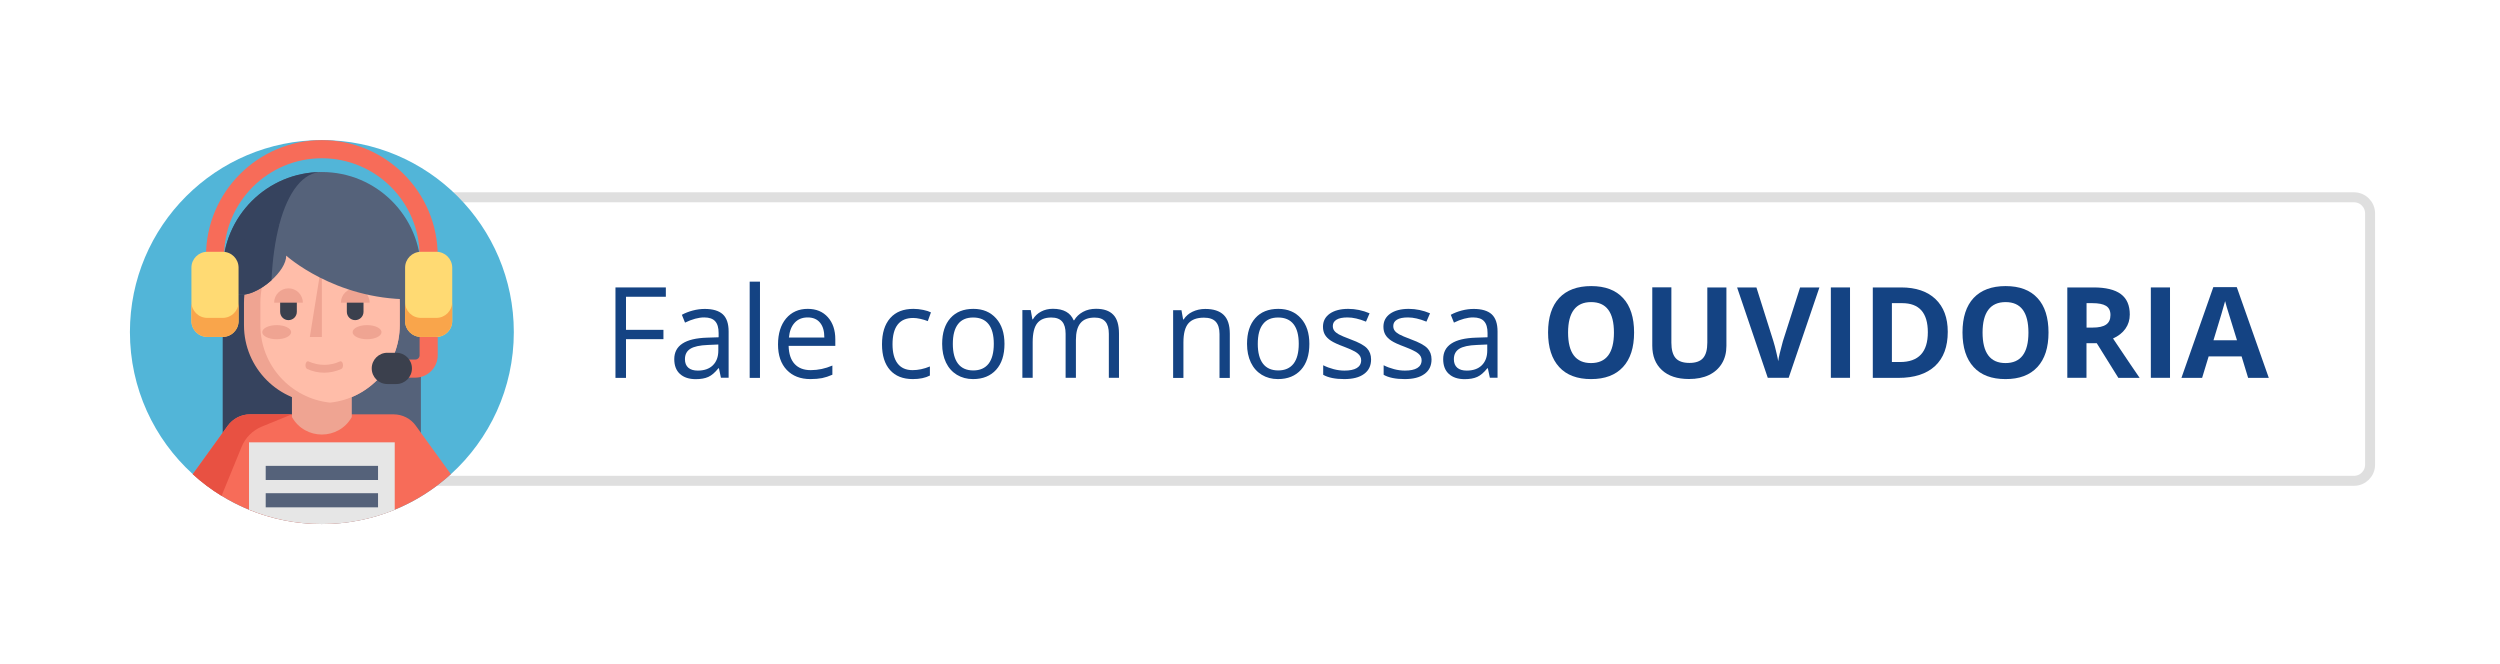 <?xml version="1.0" encoding="utf-8"?>
<!-- Generator: Adobe Illustrator 28.2.0, SVG Export Plug-In . SVG Version: 6.00 Build 0)  -->
<svg version="1.1" id="Camada_1" xmlns="http://www.w3.org/2000/svg" xmlns:xlink="http://www.w3.org/1999/xlink" x="0px" y="0px"
	 viewBox="0 0 332.51 88.34" style="enable-background:new 0 0 332.51 88.34;" xml:space="preserve">
<style type="text/css">
	.st0{fill:none;stroke:#DFDFDF;stroke-width:1.329;stroke-miterlimit:10;}
	.st1{fill:#144383;}
	.st2{fill:#52B5D8;}
	.st3{fill:#55627A;}
	.st4{fill:#36435E;}
	.st5{fill:#F76C59;}
	.st6{fill:#EFA492;}
	.st7{fill:#FFBDA9;}
	.st8{fill:#3B404D;}
	.st9{fill:#E85142;}
	.st10{fill:#FFDA73;}
	.st11{fill:#F9A54B;}
	.st12{fill:#E6E6E6;}
</style>
<g>
	<path class="st0" d="M313.09,26.24H30.47c-1.18,0-2.14,0.96-2.14,2.14v33.43c0,1.18,0.96,2.14,2.14,2.14h282.62
		c1.18,0,2.14-0.96,2.14-2.14V28.38C315.23,27.2,314.27,26.24,313.09,26.24z"/>
	<g>
		<g>
			<path class="st1" d="M83.26,50.26h-1.4V38.23h6.7v1.24h-5.3v4.4h4.98v1.24h-4.98V50.26z"/>
			<path class="st1" d="M95.89,50.26l-0.27-1.28h-0.07c-0.45,0.57-0.9,0.95-1.34,1.15s-1,0.3-1.67,0.3c-0.89,0-1.59-0.23-2.1-0.69
				c-0.51-0.46-0.76-1.12-0.76-1.97c0-1.82,1.46-2.77,4.37-2.86l1.53-0.05v-0.56c0-0.71-0.15-1.23-0.46-1.57
				c-0.3-0.34-0.79-0.51-1.46-0.51c-0.75,0-1.6,0.23-2.55,0.69l-0.42-1.04c0.44-0.24,0.93-0.43,1.46-0.57
				c0.53-0.14,1.06-0.21,1.59-0.21c1.07,0,1.87,0.24,2.39,0.71c0.52,0.48,0.78,1.24,0.78,2.29v6.15H95.89z M92.81,49.29
				c0.85,0,1.52-0.23,2-0.7s0.73-1.12,0.73-1.96v-0.81l-1.37,0.06c-1.09,0.04-1.87,0.21-2.35,0.51c-0.48,0.3-0.72,0.76-0.72,1.39
				c0,0.49,0.15,0.87,0.45,1.13S92.27,49.29,92.81,49.29z"/>
			<path class="st1" d="M101.08,50.26h-1.37v-12.8h1.37V50.26z"/>
			<path class="st1" d="M107.79,50.42c-1.33,0-2.38-0.41-3.15-1.22c-0.77-0.81-1.16-1.94-1.16-3.38c0-1.45,0.36-2.61,1.07-3.46
				c0.72-0.85,1.68-1.28,2.88-1.28c1.13,0,2.02,0.37,2.68,1.11c0.66,0.74,0.99,1.72,0.99,2.94V46h-6.21
				c0.03,1.06,0.29,1.86,0.8,2.41c0.51,0.55,1.22,0.82,2.14,0.82c0.97,0,1.93-0.2,2.88-0.61v1.22c-0.48,0.21-0.94,0.36-1.37,0.45
				C108.91,50.37,108.39,50.42,107.79,50.42z M107.42,42.22c-0.72,0-1.3,0.24-1.73,0.71c-0.43,0.47-0.68,1.12-0.76,1.96h4.71
				c0-0.86-0.19-1.52-0.58-1.98C108.68,42.45,108.13,42.22,107.42,42.22z"/>
			<path class="st1" d="M121.41,50.42c-1.31,0-2.32-0.4-3.03-1.2c-0.71-0.8-1.07-1.94-1.07-3.41c0-1.51,0.36-2.67,1.09-3.5
				s1.76-1.23,3.1-1.23c0.43,0,0.87,0.05,1.3,0.14c0.43,0.09,0.77,0.2,1.02,0.33l-0.42,1.16c-0.3-0.12-0.63-0.22-0.99-0.3
				c-0.36-0.08-0.67-0.12-0.95-0.12c-1.83,0-2.75,1.17-2.75,3.5c0,1.11,0.22,1.96,0.67,2.55c0.45,0.59,1.11,0.89,1.99,0.89
				c0.75,0,1.52-0.16,2.31-0.49v1.21C123.08,50.26,122.32,50.42,121.41,50.42z"/>
			<path class="st1" d="M133.6,45.74c0,1.47-0.37,2.62-1.11,3.44s-1.76,1.24-3.07,1.24c-0.81,0-1.52-0.19-2.15-0.57
				c-0.62-0.38-1.11-0.92-1.45-1.63c-0.34-0.71-0.51-1.54-0.51-2.48c0-1.47,0.37-2.61,1.1-3.43c0.73-0.82,1.75-1.23,3.06-1.23
				c1.26,0,2.26,0.42,3.01,1.26C133.23,43.17,133.6,44.31,133.6,45.74z M126.73,45.74c0,1.15,0.23,2.03,0.69,2.63
				c0.46,0.6,1.14,0.9,2.03,0.9s1.57-0.3,2.04-0.9c0.46-0.6,0.69-1.48,0.69-2.64c0-1.15-0.23-2.02-0.69-2.61
				c-0.46-0.59-1.15-0.89-2.05-0.89c-0.89,0-1.57,0.29-2.02,0.88C126.96,43.7,126.73,44.58,126.73,45.74z"/>
			<path class="st1" d="M147.48,50.26v-5.86c0-0.72-0.15-1.26-0.46-1.62c-0.31-0.36-0.78-0.54-1.43-0.54
				c-0.85,0-1.48,0.24-1.88,0.73c-0.41,0.49-0.61,1.24-0.61,2.25v5.03h-1.37v-5.86c0-0.72-0.15-1.26-0.46-1.62
				c-0.31-0.36-0.79-0.54-1.44-0.54c-0.86,0-1.48,0.26-1.88,0.77s-0.6,1.35-0.6,2.52v4.73h-1.37v-9.01h1.11l0.22,1.23h0.07
				c0.26-0.44,0.62-0.78,1.09-1.03c0.47-0.25,0.99-0.37,1.57-0.37c1.41,0,2.33,0.51,2.76,1.53h0.07c0.27-0.47,0.66-0.84,1.17-1.12
				s1.09-0.41,1.74-0.41c1.02,0,1.78,0.26,2.29,0.79c0.51,0.52,0.76,1.36,0.76,2.51v5.88H147.48z"/>
			<path class="st1" d="M162.2,50.26v-5.83c0-0.73-0.17-1.28-0.5-1.64c-0.33-0.36-0.86-0.54-1.57-0.54c-0.94,0-1.63,0.25-2.07,0.76
				s-0.66,1.35-0.66,2.53v4.73h-1.37v-9.01h1.11l0.22,1.23h0.07c0.28-0.44,0.67-0.79,1.18-1.03c0.5-0.24,1.07-0.37,1.69-0.37
				c1.09,0,1.9,0.26,2.45,0.79s0.82,1.36,0.82,2.51v5.88H162.2z"/>
			<path class="st1" d="M174.15,45.74c0,1.47-0.37,2.62-1.11,3.44s-1.76,1.24-3.07,1.24c-0.81,0-1.52-0.19-2.15-0.57
				c-0.62-0.38-1.11-0.92-1.45-1.63c-0.34-0.71-0.51-1.54-0.51-2.48c0-1.47,0.37-2.61,1.1-3.43c0.73-0.82,1.75-1.23,3.06-1.23
				c1.26,0,2.26,0.42,3.01,1.26C173.78,43.17,174.15,44.31,174.15,45.74z M167.29,45.74c0,1.15,0.23,2.03,0.69,2.63
				c0.46,0.6,1.14,0.9,2.03,0.9s1.57-0.3,2.04-0.9c0.46-0.6,0.69-1.48,0.69-2.64c0-1.15-0.23-2.02-0.69-2.61
				c-0.46-0.59-1.15-0.89-2.05-0.89c-0.89,0-1.57,0.29-2.02,0.88C167.51,43.7,167.29,44.58,167.29,45.74z"/>
			<path class="st1" d="M182.36,47.8c0,0.84-0.31,1.49-0.94,1.94c-0.62,0.46-1.5,0.68-2.63,0.68c-1.2,0-2.13-0.19-2.8-0.57v-1.27
				c0.43,0.22,0.9,0.39,1.39,0.52s0.97,0.19,1.44,0.19c0.71,0,1.26-0.11,1.64-0.34s0.58-0.57,0.58-1.04c0-0.35-0.15-0.65-0.46-0.9
				c-0.3-0.25-0.9-0.54-1.78-0.88c-0.84-0.31-1.43-0.58-1.79-0.82c-0.35-0.23-0.62-0.5-0.79-0.79s-0.26-0.65-0.26-1.06
				c0-0.74,0.3-1.31,0.9-1.74c0.6-0.42,1.42-0.64,2.46-0.64c0.97,0,1.92,0.2,2.84,0.59l-0.48,1.11c-0.91-0.37-1.72-0.56-2.46-0.56
				c-0.65,0-1.14,0.1-1.46,0.3c-0.33,0.2-0.49,0.48-0.49,0.84c0,0.24,0.06,0.45,0.19,0.62c0.12,0.17,0.32,0.33,0.6,0.49
				c0.27,0.15,0.8,0.38,1.58,0.67c1.07,0.39,1.79,0.78,2.17,1.18C182.17,46.7,182.36,47.2,182.36,47.8z"/>
			<path class="st1" d="M190.4,47.8c0,0.84-0.31,1.49-0.94,1.94c-0.62,0.46-1.5,0.68-2.63,0.68c-1.2,0-2.13-0.19-2.8-0.57v-1.27
				c0.43,0.22,0.9,0.39,1.39,0.52s0.97,0.19,1.44,0.19c0.71,0,1.26-0.11,1.64-0.34s0.58-0.57,0.58-1.04c0-0.35-0.15-0.65-0.46-0.9
				c-0.3-0.25-0.9-0.54-1.78-0.88c-0.84-0.31-1.43-0.58-1.79-0.82c-0.35-0.23-0.62-0.5-0.79-0.79s-0.26-0.65-0.26-1.06
				c0-0.74,0.3-1.31,0.9-1.74c0.6-0.42,1.42-0.64,2.46-0.64c0.97,0,1.92,0.2,2.84,0.59l-0.48,1.11c-0.91-0.37-1.72-0.56-2.46-0.56
				c-0.65,0-1.14,0.1-1.46,0.3c-0.33,0.2-0.49,0.48-0.49,0.84c0,0.24,0.06,0.45,0.19,0.62c0.12,0.17,0.32,0.33,0.6,0.49
				c0.27,0.15,0.8,0.38,1.58,0.67c1.07,0.39,1.79,0.78,2.17,1.18C190.21,46.7,190.4,47.2,190.4,47.8z"/>
			<path class="st1" d="M198.16,50.26l-0.27-1.28h-0.07c-0.45,0.57-0.9,0.95-1.34,1.15s-1,0.3-1.67,0.3c-0.89,0-1.59-0.23-2.1-0.69
				c-0.51-0.46-0.76-1.12-0.76-1.97c0-1.82,1.46-2.77,4.37-2.86l1.53-0.05v-0.56c0-0.71-0.15-1.23-0.46-1.57
				c-0.3-0.34-0.79-0.51-1.46-0.51c-0.75,0-1.6,0.23-2.55,0.69l-0.42-1.04c0.44-0.24,0.93-0.43,1.46-0.57
				c0.53-0.14,1.06-0.21,1.59-0.21c1.07,0,1.87,0.24,2.39,0.71c0.52,0.48,0.78,1.24,0.78,2.29v6.15H198.16z M195.08,49.29
				c0.85,0,1.52-0.23,2-0.7s0.73-1.12,0.73-1.96v-0.81l-1.37,0.06c-1.09,0.04-1.87,0.21-2.35,0.51c-0.48,0.3-0.72,0.76-0.72,1.39
				c0,0.49,0.15,0.87,0.45,1.13S194.54,49.29,195.08,49.29z"/>
			<path class="st1" d="M217.34,44.23c0,1.99-0.49,3.52-1.48,4.59c-0.99,1.07-2.4,1.6-4.24,1.6c-1.84,0-3.26-0.53-4.24-1.6
				s-1.48-2.6-1.48-4.61c0-2,0.5-3.53,1.48-4.58c0.99-1.05,2.41-1.58,4.26-1.58s3.26,0.53,4.24,1.6
				C216.85,40.7,217.34,42.23,217.34,44.23z M208.56,44.23c0,1.34,0.25,2.36,0.76,3.04s1.27,1.02,2.29,1.02
				c2.03,0,3.05-1.35,3.05-4.05c0-2.71-1.01-4.06-3.04-4.06c-1.01,0-1.78,0.34-2.29,1.02C208.82,41.87,208.56,42.88,208.56,44.23z"
				/>
			<path class="st1" d="M229.62,38.23v7.78c0,0.89-0.2,1.67-0.6,2.33s-0.97,1.18-1.72,1.54s-1.64,0.53-2.66,0.53
				c-1.55,0-2.75-0.4-3.6-1.19c-0.86-0.79-1.28-1.88-1.28-3.25v-7.75h2.54v7.36c0,0.93,0.19,1.61,0.56,2.04
				c0.37,0.43,0.99,0.65,1.85,0.65c0.83,0,1.44-0.22,1.81-0.65c0.38-0.44,0.56-1.12,0.56-2.05v-7.34H229.62z"/>
			<path class="st1" d="M239.42,38.23h2.57l-4.09,12.02h-2.78l-4.08-12.02h2.57l2.26,7.16c0.13,0.42,0.26,0.91,0.39,1.48
				c0.13,0.56,0.22,0.95,0.25,1.17c0.06-0.5,0.27-1.39,0.62-2.65L239.42,38.23z"/>
			<path class="st1" d="M243.51,50.26V38.23h2.55v12.02H243.51z"/>
			<path class="st1" d="M259.06,44.13c0,1.98-0.56,3.5-1.69,4.55s-2.75,1.58-4.88,1.58h-3.4V38.23h3.77c1.96,0,3.49,0.52,4.57,1.55
				C258.52,40.82,259.06,42.27,259.06,44.13z M256.41,44.19c0-2.58-1.14-3.87-3.42-3.87h-1.36v7.83h1.09
				C255.18,48.15,256.41,46.83,256.41,44.19z"/>
			<path class="st1" d="M272.46,44.23c0,1.99-0.49,3.52-1.48,4.59c-0.99,1.07-2.4,1.6-4.24,1.6c-1.84,0-3.26-0.53-4.24-1.6
				s-1.48-2.6-1.48-4.61c0-2,0.5-3.53,1.48-4.58c0.99-1.05,2.41-1.58,4.26-1.58s3.26,0.53,4.24,1.6
				C271.97,40.7,272.46,42.23,272.46,44.23z M263.69,44.23c0,1.34,0.25,2.36,0.76,3.04s1.27,1.02,2.29,1.02
				c2.03,0,3.05-1.35,3.05-4.05c0-2.71-1.01-4.06-3.04-4.06c-1.01,0-1.78,0.34-2.29,1.02C263.95,41.87,263.69,42.88,263.69,44.23z"
				/>
			<path class="st1" d="M277.51,45.64v4.61h-2.55V38.23h3.5c1.63,0,2.84,0.3,3.63,0.89s1.18,1.5,1.18,2.71
				c0,0.71-0.19,1.34-0.58,1.89c-0.39,0.55-0.94,0.98-1.65,1.3c1.81,2.7,2.99,4.45,3.54,5.24h-2.83l-2.87-4.61H277.51z
				 M277.51,43.57h0.82c0.81,0,1.4-0.13,1.79-0.4s0.58-0.69,0.58-1.27c0-0.57-0.2-0.98-0.59-1.22s-1-0.36-1.82-0.36h-0.77V43.57z"/>
			<path class="st1" d="M286.07,50.26V38.23h2.55v12.02H286.07z"/>
			<path class="st1" d="M299.01,50.26l-0.87-2.86h-4.38l-0.87,2.86h-2.75l4.24-12.07h3.12l4.26,12.07H299.01z M297.53,45.26
				c-0.81-2.59-1.26-4.06-1.36-4.4c-0.1-0.34-0.17-0.61-0.22-0.81c-0.18,0.7-0.7,2.44-1.55,5.21H297.53z"/>
		</g>
	</g>
	<g>
		<path class="st2" d="M68.34,44.17c0,7.49-3.23,14.23-8.37,18.9c-2.18,1.98-4.71,3.59-7.48,4.73c-2.99,1.23-6.26,1.9-9.69,1.9
			c-3.43,0-6.7-0.68-9.69-1.91c-1.27-0.52-2.48-1.14-3.64-1.85c-1.37-0.84-2.65-1.8-3.83-2.88c-5.14-4.67-8.36-11.41-8.36-18.9
			c0-14.1,11.43-25.53,25.53-25.53S68.34,30.07,68.34,44.17z"/>
		<path class="st3" d="M55.98,36.05v22.94H29.64V36.05c0-7.27,5.9-13.17,13.17-13.17S55.98,28.77,55.98,36.05z"/>
		<path class="st4" d="M40.56,52.61c0.24,1-1.95,5.54-1.85,6.38h-9.08V36.05c0-7.27,5.9-13.17,13.17-13.17
			c-4.9,0-8.1,10.28-6.18,24.96C36.98,50.5,39.85,49.69,40.56,52.61z"/>
		<path class="st5" d="M59.97,63.07c-4.53,4.12-10.56,6.63-17.17,6.63c-4.89,0-9.45-1.37-13.33-3.75c-1.37-0.84-2.65-1.8-3.83-2.88
			l4.65-6.44c0.69-0.95,1.79-1.52,2.96-1.52h19.1c1.17,0,2.28,0.56,2.96,1.52L59.97,63.07z"/>
		<path class="st6" d="M46.79,51.04v4.43c-1.75,3.1-6.21,3.1-7.96,0v-4.43H46.79z"/>
		<path class="st6" d="M53.17,40.3v2.94c0,5.36-4.06,9.76-9.27,10.31c-0.36,0.04-0.72,0.06-1.09,0.06
			c-5.72,0-10.36-4.64-10.36-10.36V40.3c0-5.72,4.64-10.36,10.36-10.36c0.37,0,0.73,0.02,1.09,0.06c2.43,0.25,4.6,1.34,6.24,2.98
			C52.01,34.84,53.17,37.44,53.17,40.3z"/>
		<path class="st7" d="M53.17,40.3v2.94c0,5.36-4.06,9.76-9.27,10.31c-5.21-0.55-9.27-4.95-9.27-10.31V40.3
			c0-5.35,4.06-9.76,9.27-10.3c2.43,0.25,4.6,1.34,6.24,2.98C52.01,34.84,53.17,37.44,53.17,40.3z"/>
		<path class="st8" d="M38.37,38.61c0.62,0,1.11,0.5,1.11,1.11v1.75c0,0.62-0.5,1.11-1.11,1.11c-0.62,0-1.11-0.5-1.11-1.11v-1.75
			C37.25,39.11,37.75,38.61,38.37,38.61z"/>
		<path class="st8" d="M47.24,38.61c0.62,0,1.11,0.5,1.11,1.11v1.75c0,0.62-0.5,1.11-1.11,1.11c-0.62,0-1.11-0.5-1.11-1.11v-1.75
			C46.13,39.11,46.63,38.61,47.24,38.61z"/>
		<g>
			<path class="st6" d="M40.28,40.26c0-1.06-0.86-1.91-1.91-1.91c-1.06,0-1.91,0.86-1.91,1.91H40.28z"/>
			<path class="st6" d="M49.16,40.26c0-1.06-0.86-1.91-1.91-1.91s-1.91,0.86-1.91,1.91H49.16z"/>
			<path class="st6" d="M42.81,34.86l-1.6,9.96h1.6"/>
		</g>
		<path class="st3" d="M54.53,39.81C44.46,39.81,38.07,34,38.07,34c0,1.03-0.84,2.26-1.96,3.27c-1.52,1.37-3.55,2.32-4.73,1.76
			l-0.29-3.1l2.42-5.13l3.63-0.92l6.73-1.7l8.33,3.29L54.53,39.81z"/>
		<path class="st4" d="M37.15,29.89c-0.55,2.08-0.91,4.57-1.04,7.39c-1.52,1.37-3.55,2.32-4.73,1.76l-0.29-3.1l2.59-7.22
			L37.15,29.89z"/>
		<path class="st6" d="M50.74,44.18c0-0.52-0.86-0.94-1.92-0.94c-1.06,0-1.92,0.42-1.92,0.94c0,0.52,0.86,0.94,1.92,0.94
			C49.88,45.12,50.74,44.7,50.74,44.18z"/>
		<path class="st6" d="M38.72,44.18c0-0.52-0.86-0.94-1.92-0.94s-1.92,0.42-1.92,0.94c0,0.52,0.86,0.94,1.92,0.94
			S38.72,44.7,38.72,44.18z"/>
		<path class="st6" d="M43.12,49.57c-0.76,0-1.52-0.16-2.26-0.49c-0.17-0.08-0.27-0.36-0.22-0.64c0.05-0.28,0.22-0.44,0.39-0.37
			c1.37,0.61,2.82,0.61,4.19,0c0.17-0.08,0.35,0.09,0.39,0.37c0.05,0.28-0.05,0.56-0.22,0.64C44.64,49.41,43.88,49.57,43.12,49.57z"
			/>
		<path class="st5" d="M58.22,39.15h-2.41v-5.1c0-7.17-5.83-13-13-13c-7.17,0-13,5.83-13,13v5.1h-2.41v-5.1
			c0-8.5,6.91-15.41,15.41-15.41s15.41,6.91,15.41,15.41V39.15z"/>
		<path class="st5" d="M55.24,50.23H52.8v-2.41h2.44c0.32,0,0.57-0.26,0.57-0.57v-2.44h2.41v2.44
			C58.22,48.89,56.88,50.23,55.24,50.23z"/>
		<path class="st9" d="M38.82,55.11l-3.98,1.62c-1.22,0.5-2.2,1.47-2.7,2.69l-2.67,6.53c-1.37-0.84-2.65-1.8-3.83-2.88l4.65-6.44
			c0.69-0.95,1.79-1.52,2.96-1.52H38.82z"/>
		<path class="st10" d="M58.04,33.49h-2.05c-1.16,0-2.11,0.94-2.11,2.11v7.1c0,1.16,0.94,2.11,2.11,2.11h2.05
			c1.16,0,2.11-0.94,2.11-2.11v-7.1C60.14,34.43,59.2,33.49,58.04,33.49z"/>
		<path class="st10" d="M29.62,33.49h-2.05c-1.16,0-2.11,0.94-2.11,2.11v7.1c0,1.16,0.94,2.11,2.11,2.11h2.05
			c1.16,0,2.11-0.94,2.11-2.11v-7.1C31.73,34.43,30.79,33.49,29.62,33.49z"/>
		<path class="st11" d="M60.14,40.17v2.53c0,1.16-0.94,2.11-2.11,2.11h-2.05c-1.16,0-2.11-0.94-2.11-2.11v-2.53
			c0,1.16,0.94,2.11,2.11,2.11h2.05C59.2,42.28,60.14,41.34,60.14,40.17z"/>
		<path class="st11" d="M31.73,40.17v2.53c0,1.16-0.94,2.11-2.11,2.11h-2.05c-1.16,0-2.11-0.94-2.11-2.11v-2.53
			c0,1.16,0.94,2.11,2.11,2.11h2.05C30.79,42.28,31.73,41.34,31.73,40.17z"/>
		<path class="st8" d="M52.71,46.92h-1.19c-1.15,0-2.08,0.93-2.08,2.08c0,1.15,0.93,2.08,2.08,2.08h1.19c1.15,0,2.08-0.93,2.08-2.08
			C54.79,47.85,53.86,46.92,52.71,46.92z"/>
		<path class="st12" d="M52.5,58.84v8.96c-2.99,1.23-6.26,1.9-9.69,1.9c-3.43,0-6.7-0.68-9.69-1.91v-8.96H52.5z"/>
		<path class="st3" d="M35.34,61.96h14.94v1.88H35.34V61.96z"/>
		<path class="st3" d="M35.34,65.6h14.94v1.88H35.34V65.6z"/>
	</g>
</g>
</svg>

